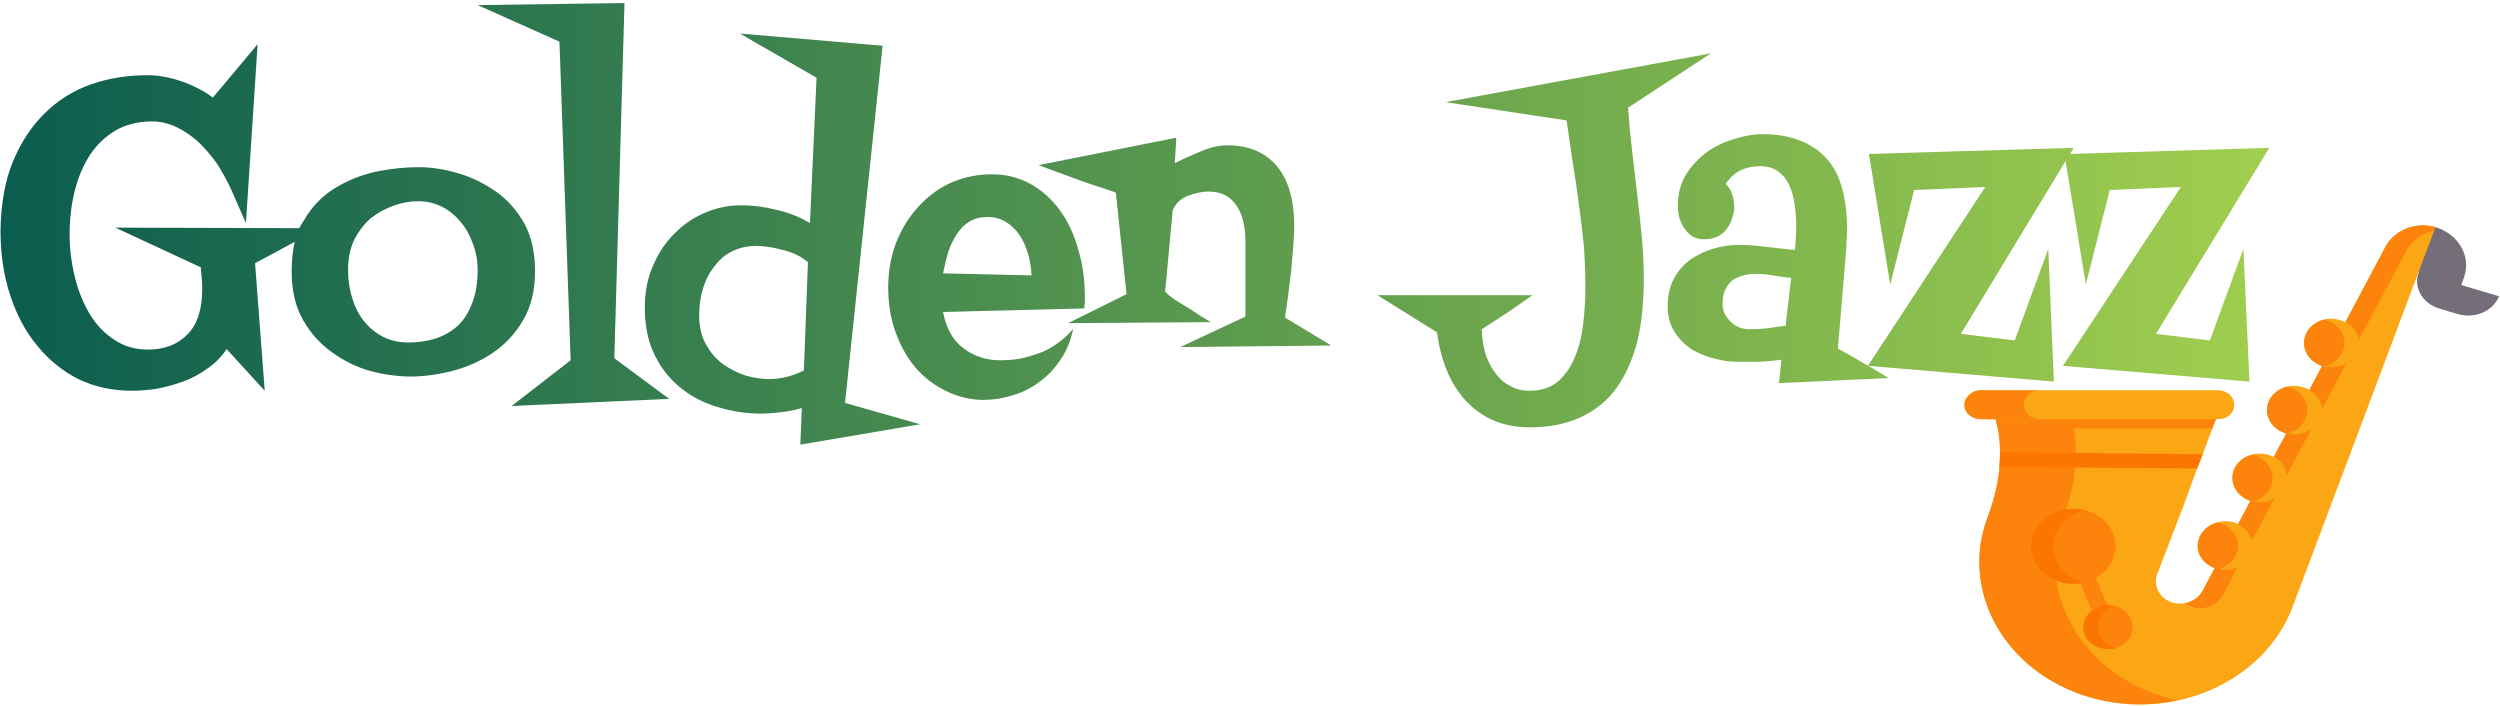 <svg version="1.2" xmlns="http://www.w3.org/2000/svg" viewBox="0 0 492 139" width="492" height="139">
	<title>svgexport-15 (1)-svg</title>
	<defs>
		<linearGradient id="g1" x2="1" gradientUnits="userSpaceOnUse" gradientTransform="matrix(446.512,0,0,86.885,.147,44.047)">
			<stop offset="0" stop-color="#0b5d4f"/>
			<stop offset="1" stop-color="#a0ce4e"/>
		</linearGradient>
	</defs>
	<style>
		.s0 { fill: #756e78 } 
		.s1 { fill: none } 
		.s2 { fill: #fba615 } 
		.s3 { fill: #fc840d } 
		.s4 { fill: #fb7601 } 
		.s5 { fill: url(#g1) } 
	</style>
	<g>
		<path class="s0" d="m484.4 56.1l0.5-1.5c1.5-4.1-1-8.5-5.6-9.9l-4.7 3.9 1.4 5c-1.1 2.9 0.7 6.1 4 7.1l2.3 0.7 1.4 0.4c3.4 1 7-0.6 8.1-3.5z"/>
		<path fill-rule="evenodd" class="s1" d="m491.8 58.3c-1.1 2.9-4.7 4.5-8.1 3.5l-1.4-0.4-2.3-0.7c-2.7-0.8-4.3-3-4.3-5.3q-0.1-0.9 0.3-1.8l-0.1-0.3q0.3 0 0.3 0c0 2.3 1.7 4.5 4.4 5.3l2.3 0.7 1.4 0.4c2.5 0.8 5.2 0 6.9-1.6z"/>
		<path class="s2" d="m479.3 44.7l-28.1 74.7c-5.5 14.7-23.4 22.7-40 17.8-16.6-4.9-25.6-20.8-20-35.5 1.4-3.7 2.1-7 2.3-9.8q0.1-1.6 0.1-2.9c0-1.8-0.2-3.3-0.4-4.7-0.6-2.8-1.5-4.7-2.1-5.7-0.3-0.5-0.5-0.8-0.5-0.8l47.3-0.1q0 0-0.4 1-0.6 1.7-2.1 5.6-0.8 2.2-1.9 5.1-0.5 1.3-1.1 2.8-1.2 3.2-2.6 7.1l-5.3 13.8c-0.8 2.3 0.6 4.8 3.1 5.5 2.3 0.6 4.7-0.3 5.8-2.2l36.1-67.9c1.8-3.3 6-4.9 9.8-3.8z"/>
		<path class="s3" d="m479.3 44.7l-0.3 0.7c-2.3 0.5-4.3 1.9-5.4 3.9l-36.2 67.9c-1 2-3.5 2.9-5.8 2.3q-0.9-0.3-1.5-0.8c1.4-0.3 2.6-1.1 3.3-2.3l36.1-67.9c1.8-3.3 6-4.9 9.8-3.8z"/>
		<path class="s3" d="m405.5 77.8c0 0 6.4 8.3 0.6 23.9-5.6 14.7 3.4 30.6 20 35.5q1.3 0.3 2.5 0.6c-5.5 1.2-11.6 1.1-17.4-0.6-16.6-4.9-25.6-20.8-20-35.5 5.8-15.6-0.6-23.9-0.6-23.9z"/>
		<path class="s2" d="m436.2 111.9c-2.8-0.8-4.4-3.5-3.4-6 0.9-2.5 4-3.9 6.8-3.1 2.8 0.9 4.4 3.6 3.4 6.1-0.9 2.5-4 3.8-6.8 3z"/>
		<path class="s3" d="m440.2 108.9c0.9-2.5-0.6-5.2-3.4-6q-0.2-0.1-0.3-0.1c-1.7 0.4-3.1 1.5-3.7 3.1-1 2.5 0.6 5.2 3.4 6q0.1 0.1 0.3 0.1c1.7-0.4 3.1-1.5 3.7-3.1z"/>
		<path class="s2" d="m443 98.6c-2.8-0.9-4.3-3.6-3.4-6.1 0.9-2.5 4-3.8 6.8-3 2.8 0.8 4.4 3.5 3.4 6-0.9 2.6-4 3.9-6.8 3.1z"/>
		<path class="s2" d="m449.8 85.2c-2.8-0.8-4.3-3.5-3.4-6 1-2.5 4-3.9 6.8-3 2.9 0.8 4.4 3.5 3.5 6-1 2.5-4 3.9-6.9 3z"/>
		<path class="s2" d="m457.1 72c-2.8-0.8-4.3-3.5-3.4-6 0.9-2.5 4-3.9 6.8-3 2.9 0.8 4.4 3.5 3.4 6-0.9 2.5-4 3.9-6.8 3z"/>
		<path class="s3" d="m414.2 123.4c-0.7 0-1.3-0.4-1.5-0.9l-4.6-10.7c-0.3-0.7 0.1-1.6 1-1.8 0.8-0.3 1.8 0 2.1 0.8l4.5 10.6c0.3 0.8-0.1 1.6-0.9 1.9q-0.3 0.1-0.6 0.1z"/>
		<path class="s3" d="m405.4 114.5c-4.3-1.3-6.7-5.5-5.2-9.3 1.4-3.9 6.1-6 10.5-4.7 4.3 1.3 6.7 5.5 5.2 9.3-1.4 3.9-6.1 6-10.5 4.7z"/>
		<path class="s4" d="m410.2 114.6c-1.5 0.4-3.2 0.4-4.8-0.1-4.4-1.3-6.7-5.5-5.3-9.3 1.4-3.7 5.9-5.8 10.1-4.8-2.6 0.6-4.8 2.4-5.7 4.8-1.5 3.8 0.9 8 5.2 9.3q0.3 0.1 0.5 0.1z"/>
		<path class="s3" d="m413.3 127.5c-2.5-0.8-3.9-3.2-3-5.5 0.8-2.2 3.6-3.4 6.1-2.7 2.5 0.8 3.9 3.2 3.1 5.5-0.9 2.2-3.6 3.4-6.2 2.7z"/>
		<path class="s4" d="m416.3 127.6c-1 0.2-2 0.2-3-0.1-2.5-0.7-3.9-3.2-3.1-5.4 0.9-2.2 3.6-3.5 6.1-2.8-1.5 0.4-2.7 1.4-3.2 2.8-0.8 2.2 0.6 4.7 3.1 5.4q0 0 0.1 0.1z"/>
		<path class="s4" d="m433.5 89.4q-0.5 1.3-1.1 2.8l-38.9-0.3q0.1-1.6 0.1-2.9z"/>
		<path fill-rule="evenodd" class="s1" d="m422.2 51.2c-0.3-0.3-0.8-0.4-1.3-0.3l-16.2 1.7c-0.9 0.1-1.5 0.7-1.5 1.4v7.1c-0.9-0.5-1.9-0.8-3-0.8-3.4 0-6.2 2.9-6.2 6.3 0 3.5 2.8 6.3 6.2 6.3 3.5 0 6.3-2.8 6.3-6.3v-11.3l13-1.4v5.5c-0.9-0.5-1.9-0.8-3-0.8-3.4 0-6.2 2.8-6.2 6.3 0 3.5 2.8 6.3 6.2 6.3 3.4 0 6.2-2.8 6.2-6.3v-12.6c0-0.4-0.2-0.8-0.5-1.1z"/>
		<path fill-rule="evenodd" class="s1" d="m450.4 45.3c-0.1-0.8-0.9-1.3-1.8-1.2l-9.9 1c-0.9 0.1-1.5 0.7-1.5 1.4v7.1c-0.9-0.5-1.9-0.7-3-0.7-3.4 0-6.2 2.8-6.2 6.3 0 3.4 2.8 6.3 6.2 6.3 3.5 0 6.3-2.9 6.3-6.3v-11.4l8.5-0.9c0.8-0.1 1.5-0.8 1.4-1.6z"/>
		<path class="s3" d="m437.5 78.7q-0.6 1.7-2.1 5.6h-42.2c-0.6-2.8-1.5-4.7-2.1-5.7h45.4q0.5 0 1 0.1z"/>
		<path class="s2" d="m436.5 82.5h-46.7c-1.7 0-3.2-1.2-3.2-2.8 0-1.6 1.5-2.9 3.2-2.9h46.7c1.8 0 3.2 1.3 3.2 2.9 0 1.6-1.4 2.8-3.2 2.8z"/>
		<path class="s3" d="m401.5 82.5h-11.6c-1.8 0-3.3-1.2-3.3-2.8 0-0.8 0.4-1.5 1-2 0.6-0.6 1.4-0.9 2.3-0.9h11.6c-0.9 0-1.7 0.3-2.3 0.9-0.6 0.5-0.9 1.2-0.9 2 0 1.6 1.4 2.8 3.2 2.8z"/>
		<path class="s3" d="m447 95.6c0.9-2.5-0.6-5.2-3.4-6.1q-0.2 0-0.3 0c-1.7 0.4-3.1 1.5-3.7 3.1-0.9 2.5 0.6 5.2 3.4 6q0.2 0.1 0.3 0.1c1.7-0.4 3.1-1.5 3.7-3.1z"/>
		<path class="s3" d="m453.8 82.2c1-2.5-0.6-5.2-3.4-6q-0.1 0-0.3-0.1c-1.7 0.4-3.1 1.5-3.7 3.1-0.9 2.5 0.6 5.2 3.4 6.1q0.2 0 0.3 0c1.7-0.4 3.1-1.5 3.7-3.1z"/>
		<path class="s3" d="m461.1 69c1-2.5-0.6-5.2-3.4-6q-0.1 0-0.3-0.1c-1.7 0.4-3.1 1.5-3.7 3.1-0.9 2.5 0.6 5.2 3.4 6.1q0.2 0 0.3 0.1c1.7-0.5 3.1-1.6 3.7-3.2z"/>
	</g>
	<path fill-rule="evenodd" class="s5" d="m22.7 44.8l36.2 0.1q0.4-0.8 0.9-1.5 2.3-4 6-6.3 3.7-2.3 8.1-3.3 4.4-0.9 8.5-0.9 3.7 0 7.8 1.2 4 1.2 7.4 3.6 3.4 2.4 5.6 6.3 2.1 3.9 2.1 9.4 0 5.7-2.4 9.7-2.3 3.9-6 6.4-3.6 2.4-7.9 3.5-4.3 1.1-8.2 1.1-3.8 0-8-1.1-4.1-1.2-7.5-3.7-3.5-2.5-5.7-6.4-2.2-3.9-2.2-9.5 0-3.2 0.6-5.8l-7.8 4.2 1.9 25.1-7.5-8.2q-1.6 2.4-3.9 3.9-2.2 1.6-4.7 2.5-2.5 0.9-5.1 1.4-2.6 0.4-5 0.4-5.7 0-10.5-2.3-4.7-2.4-8.1-6.6-3.4-4.1-5.3-9.9-1.9-5.8-1.9-12.7 0.1-7.8 2.4-13.5 2.4-5.8 6.3-9.6 3.8-3.8 9.1-5.7 5.2-1.8 11.1-1.8 3.2 0 6.7 1.2 3.5 1.2 6.2 3.2l8.8-10.5-2.3 35.2-2.9-6.6q-1.2-2.6-2.8-5.1-1.7-2.4-3.7-4.3-2-1.8-4.3-2.9-2.3-1.1-4.8-1.1-4.1 0-7.2 1.8-3 1.8-5 4.8-2 3.1-3 7.1-1 4-1 8.6 0 4.1 1 8.2 1 4.1 2.9 7.3 1.9 3.2 4.8 5.1 2.9 2 6.7 2 4.9 0 7.8-3 2.9-2.9 2.9-9 0-1.1-0.1-2.1-0.1-1.1-0.2-2.1zm71.3 8.4q0-2.9-1-5.4-0.9-2.5-2.5-4.3-1.6-1.9-3.7-2.9-2.1-1-4.5-1-2.5 0-4.9 0.9-2.5 0.9-4.5 2.5-1.9 1.7-3.2 4.2-1.2 2.6-1.2 5.8 0 3.2 0.9 5.9 0.8 2.6 2.4 4.5 1.6 1.9 3.8 3 2.2 1 4.8 1 2.9 0 5.4-0.8 2.4-0.8 4.3-2.5 1.8-1.7 2.8-4.4 1.1-2.7 1.1-6.5zm26.9 17.3l10.8 8-31 1.4 11.6-9-2.2-62.7-16.1-7.2 28.9-0.4zm45.4 8.8l14.8 4.2-23.6 4 0.3-7.2q-2 0.6-4 0.8-2.1 0.3-4.1 0.3-4.1 0-8.1-1.2-4.1-1.1-7.3-3.6-3.3-2.5-5.3-6.4-2.1-4-2.1-9.7 0-4.7 1.7-8.4 1.6-3.7 4.3-6.3 2.6-2.6 6-4 3.4-1.4 6.9-1.4 3.5 0 7 0.9 3.6 0.8 6.6 2.6l1.3-28.6-15.1-8.7 28.1 2.4zm-8.1-6.4l0.8-21.3q-2-1.7-4.9-2.4-3-0.8-5.3-0.8-2.5 0-4.6 1-2.1 1-3.5 2.9-1.5 1.8-2.3 4.3-0.8 2.5-0.8 5.5 0 3.3 1.3 5.6 1.3 2.4 3.3 3.9 2.1 1.5 4.5 2.3 2.5 0.7 4.7 0.7 3.4 0 6.8-1.7zm55.3-14.5q0 0.6 0 1.1-0.1 0.6-0.1 1.2l-27.8 0.7q0.9 4.9 4.1 7.2 3.1 2.3 7.1 2.3 1.9 0 3.9-0.3 1.9-0.4 3.8-1.1 2-0.7 3.7-2 1.7-1.2 3-2.8-0.7 3.5-2.5 6.1-1.8 2.7-4.2 4.4-2.4 1.8-5.2 2.6-2.9 0.9-5.7 0.9-3.8 0-7.3-1.7-3.4-1.6-6-4.5-2.5-2.9-4-7-1.5-4-1.5-8.9 0-5 1.7-9.2 1.7-4.1 4.5-7 2.8-3 6.5-4.6 3.7-1.5 7.7-1.5 4.2 0 7.6 1.9 3.4 1.9 5.8 5.2 2.4 3.3 3.6 7.7 1.3 4.3 1.3 9.3zm-27.9-4.6l17.4 0.4q-0.1-2.3-0.7-4.3-0.6-2.1-1.7-3.7-1.1-1.6-2.6-2.5-1.6-1-3.6-1-2.1 0-3.6 0.9-1.5 0.9-2.5 2.5-1 1.5-1.7 3.5-0.6 2.1-1 4.2zm67.3 8.7l9.1 5.5-29.7 0.3 12.8-6v-14.9q0-4.4-1.8-7-1.8-2.7-5.5-2.7-1.8 0-3.9 0.8-2.1 0.7-3.1 2.8l-1.5 16.1q0.6 0.7 2.1 1.7 1.5 0.9 3.1 1.9 1.7 1.2 3.8 2.4l-28.1 0.2 11.5-5.7-2.1-20q-1.9-0.7-4.5-1.5-2.6-0.9-5-1.8-2.8-1-5.7-2.1l27.1-5.4-0.3 5q2.4-1.2 5.1-2.3 2.7-1.2 5.3-1.2 6.2 0 9.7 4.1 3.4 4.1 3.4 11.7 0 1.9-0.2 4.2-0.2 2.4-0.4 4.8-0.3 2.4-0.6 4.8-0.3 2.3-0.6 4.3zm31.6-42.4l52.2-9.6-16.3 10.7q0.3 4.3 0.8 8.5 0.5 4.2 1 8.5 0.5 4.2 0.9 8.4 0.4 4.2 0.4 8.5 0 6.8-1.3 12.2-1.4 5.3-4.1 9.1-2.7 3.7-7 5.7-4.3 2-10.1 2-7.4 0-12.2-4.9-4.8-4.9-6-13.8l-11.7-7.3h30.5q-2.5 1.7-4.9 3.4-2.5 1.6-5.1 3.3 0.1 2.5 0.7 4.7 0.7 2.2 1.9 3.8 1.2 1.7 2.9 2.6 1.7 1 3.9 1 3.5 0 5.7-1.9 2.1-1.9 3.3-4.9 1.2-2.9 1.6-6.5 0.4-3.6 0.4-7 0-4.2-0.3-8.3-0.4-4.1-1-8.2-0.5-4.1-1.2-8.2-0.6-4-1.2-8.2zm87.2 54.3l-21.6 1 0.5-4.6q-2.2 0.3-4.4 0.4-2.2 0-4.4 0-2 0-4.3-0.6-2.4-0.6-4.5-1.8-2-1.3-3.4-3.4-1.4-2.1-1.4-5.1 0-3.3 1.3-5.6 1.3-2.3 3.3-3.7 2.1-1.4 4.5-2.1 2.5-0.7 4.8-0.7 2.9 0 5.6 0.4 2.7 0.3 5.5 0.6 0.2-1.1 0.2-2.2 0.1-1.2 0.1-2.3 0-2.3-0.3-4.4-0.3-2.2-1.1-3.9-0.8-1.7-2.2-2.7-1.4-1-3.6-1-2 0-3.7 0.8-1.7 0.8-3 2.7 1 0.9 1.3 2.1 0.4 1.1 0.4 2.5v0.5q-1 5.8-6 5.8-2.3 0-3.7-2-1.4-1.9-1.4-4.6 0-3.6 1.7-6.3 1.7-2.6 4.2-4.4 2.5-1.7 5.4-2.5 2.9-0.9 5.3-0.9 7.9 0 12.3 4.4 4.4 4.4 4.4 14.4 0 1.1-0.1 2.1 0 1.1-0.1 2.2l-1.6 19.1q2.6 1.4 5.1 2.9 0.4 0.2 0.8 0.5l23.1-35.2-14 0.6-4.7 18.6-4.2-25.7 40.3-1.2-0.7 1.2 39.2-1.2-22.3 36.6 10.6 1.3 6.6-18 1.2 26.1-36.7-3.1 23.2-35.2-14 0.6-4.7 18.6-4-24.3-20.6 34 10.6 1.3 6.6-18 1.1 26.1-36.5-3.1q2 1.2 4 2.4zm-20.3-10.3l1.1-9.4q-1.8-0.2-3.6-0.5-1.7-0.3-3.5-0.3-1.2 0-2.3 0.3-1.1 0.3-2.1 0.9-0.9 0.7-1.4 1.8-0.6 1.1-0.6 2.8 0 1.2 0.5 2.2 0.5 0.9 1.3 1.6 0.8 0.7 1.7 1 0.9 0.3 1.8 0.3 1.8 0 3.6-0.2 1.8-0.3 3.5-0.5z"/>
</svg>